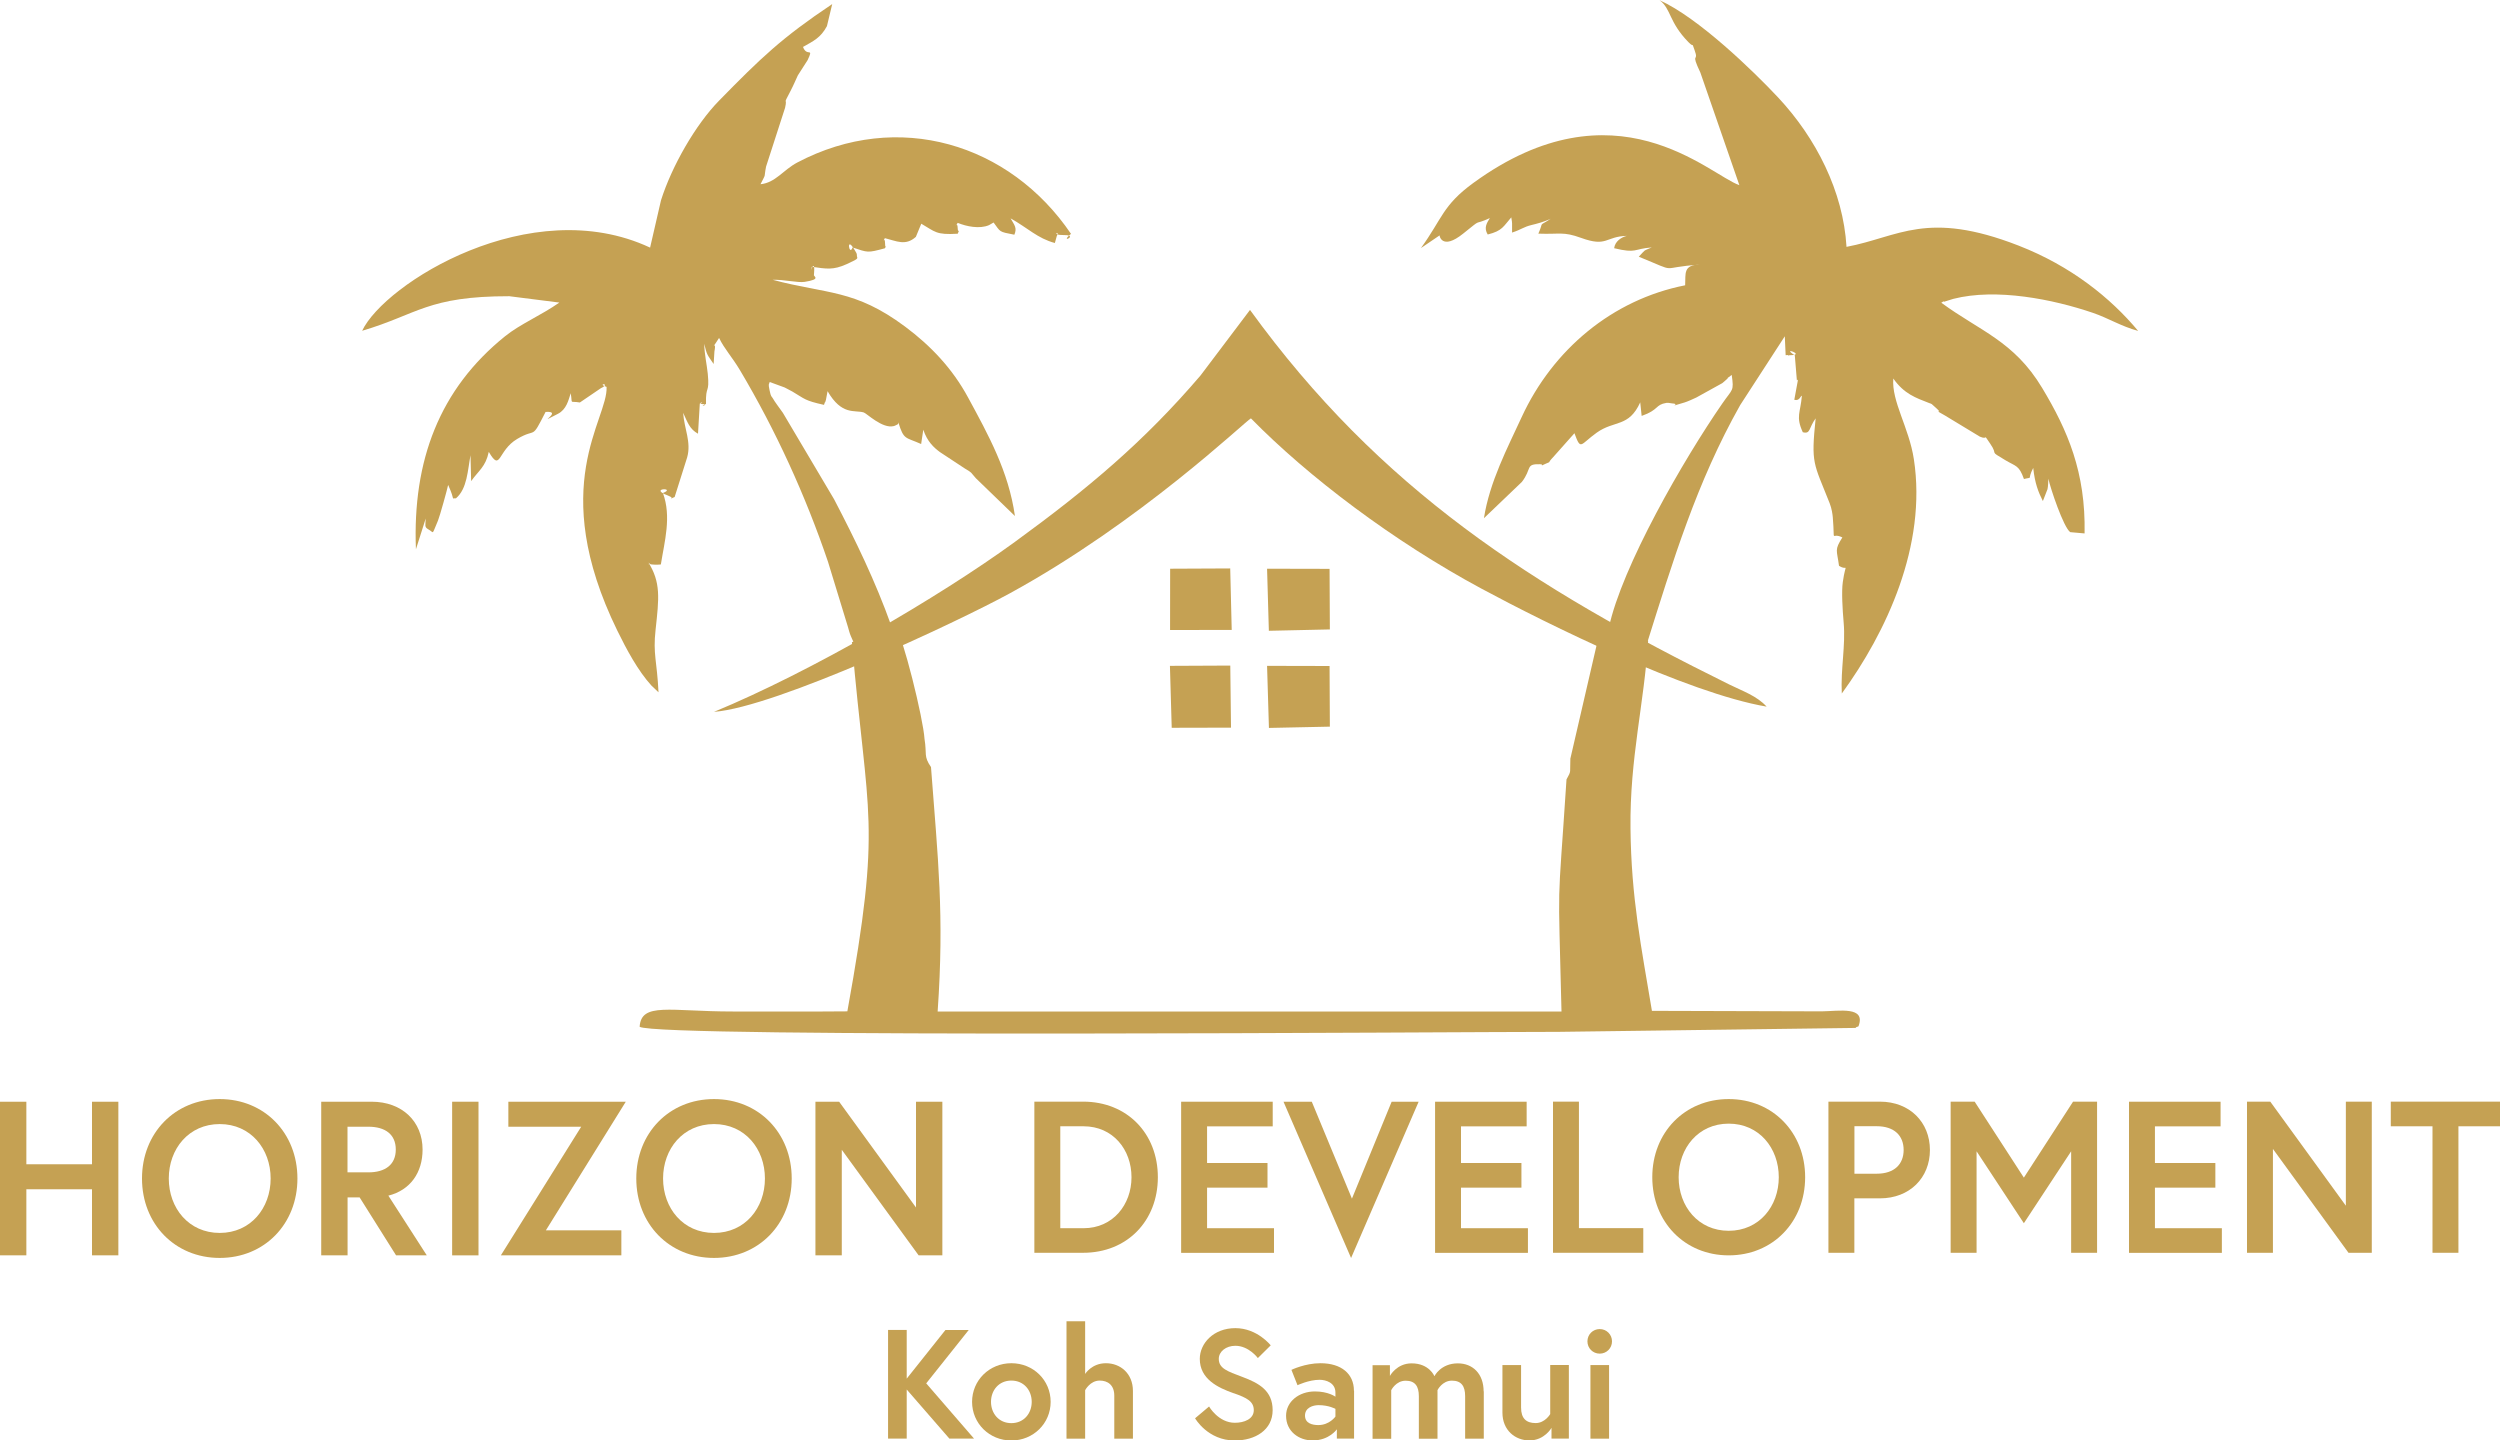 <?xml version="1.0" encoding="UTF-8"?><svg id="Layer_1" xmlns="http://www.w3.org/2000/svg" viewBox="0 0 350 201.67"><path d="M243.5,25.92c-4.25-1.48-17.37-14.76-37.23-.31-4.31,3.14-4.35,5-7.34,9.12l2.62-1.78c-.06-.05.27,2.19,3.3-.25,2.91-2.34,1.18-1.01,3.73-2.17-.44.72-.87,1.36-.3,2.3,2.08-.52,2.19-1.14,3.3-2.4l.09.58s.02.24.02.28v1.27c1.34-.44,1.58-.78,2.73-1.06.68-.16,1.68-.42,2.68-.87-1.85,1.21-.89.19-1.73,2.08,3.04.12,3.44-.33,5.97.59,3.69,1.34,3.36-.19,6.41-.28-.77.19-1.65.77-1.77,1.73,3.23.77,2.62.09,5.27-.11-1.32.56-.82.26-1.82,1.3,5.9,2.4,2.46,1.5,8.56,1.11-2.38.02-1.98,1.26-2.07,2.89-10.19,2.01-18.53,9-22.89,18.46-1.99,4.32-4.49,9.07-5.28,14.15l5.31-5.08c1.44-1.86.46-2.54,2.55-2.48.71.02-.32.43.77-.06.92-.41.1.07,1.08-.95l2.96-3.33c.92,2.49.77,1.61,3.11-.07,2.49-1.78,4.5-.72,6.1-4.25l.2,1.9c2.49-.88,1.85-1.56,3.48-1.83.06,0,.22,0,.27,0,.12,0,.42.08.54.08,1.36.08-1.09.68,1.7-.13.36-.1,1.28-.51,1.65-.69l3.65-2.02c.1-.08.22-.2.32-.27,1.05-.87-.25.03,1-.88.33,2.33.14,1.89-1.31,3.99-5.4,7.8-14.08,22.85-15.9,31.42l5.19,2.68c3.82-12.16,7.09-23.01,13.2-33.86l6.25-9.64.12,2.65c.11.02.28-.09.3,0,.02.08.22,0,.25,0,.02,0,.2-.01.23-.01,1.99-.03-1.53-1.27.5.02l.29,3.51s.08-.05.09-.05c0,0,.04-.06.07-.06l-.52,2.83c.77.22.88-.61,1.06-.56-.19,2.4-.89,2.88.13,5.1,1.11.3.81-.59,1.8-1.94-.66,6.41-.31,6.15,1.96,11.88.3.75.41,1.6.44,1.98.33,3.96-.33,1.97,1.34,2.81-1.13,1.79-.77,1.7-.47,3.97,1.31.85.97-.8.53,2.28-.19,1.32-.04,3.84.12,5.66.29,3.25-.43,6.47-.26,9.94,6.23-8.56,11.94-20.72,10.09-32.8-.68-4.45-3.14-8.08-2.88-11.3,1.51,2.16,3.16,2.71,5.03,3.44.49.19.12-.05,1.04.76,1.03.91-.8-.13,1.18.99l4.87,2.95c1.29.55.33-.63,1.45.99,1.21,1.76-.32.85,2.14,2.32,1.48.88,1.89.68,2.58,2.62,1.4-.35.36.28,1.3-1.55.23,2.17.72,3.39,1.35,4.64l.65-1.67c.09-.39.1-1.15.12-1.46.28,1.33,2.12,6.81,3.06,7.48l2.01.18c.17-8.56-2.37-14.43-5.94-20.37-3.95-6.58-8.73-7.96-14.12-11.93.13-.06.34-.27.4-.14l1.28-.4c6.02-1.54,13.98.06,19.55,1.96,2.17.74,3.91,1.87,6.33,2.53-3.87-4.64-9.41-9.09-16.75-11.95-12.87-5.01-16.74-1.21-24.08.18-.46-7.77-4.27-15.24-9.57-20.91-3.48-3.72-11.16-11.16-16.6-13.62,1.65,1.23,1.25,3.01,4.04,5.87.89.91.38-.18.85,1.09.69,1.88-.65.07.82,3.17l5.47,15.79Z" style="fill:#c5a153; fill-rule:evenodd;"/><path d="M90.98,34.65c-16.71-7.79-37.15,5.05-40.28,11.66,7.78-2.3,9.15-4.85,20.6-4.84l7.01.89c-2.59,1.81-5.48,3.01-7.58,4.7-9.2,7.4-12.99,17.42-12.5,29.84l1.37-4.31c-.02.92-.23,1.19.37,1.52.87.47.41.93,1.35-1.23.24-.56,1.32-4.46,1.42-4.99,1.09,2.41.33,1.81,1.09,1.88,1.59-1.35,1.64-3.93,2.04-6.03l.09,3.62c1.05-1.49,2.02-1.99,2.47-4.1,1.71,2.92,1.19-.16,3.98-1.81,2.79-1.65,1.89.32,3.97-3.78,2.67-.19-1.81,2.11,1.74.26,1.18-.61,1.46-1.88,1.78-2.88.29,1.68-.25,1.03,1.28,1.3l2.94-2c1.55-.73-.7-.69.8-.18.23,4.56-8.42,13.82,1.5,34.11,1.28,2.61,2.89,5.64,4.8,7.72l.97.92c-.21-4.42-.79-5.29-.41-8.75.48-4.43.77-6.64-1.07-9.53.05.14.28.31.32.32.83.19-1.5-.07.61.09.09,0,.34-.01.42,0,.09,0,.31,0,.46-.03.51-3.22,1.51-6.66.29-10,1.96-.77-2.11-.71.67.34,1.36.51-.31.72.97.22l1.75-5.54c.61-2.15-.41-3.99-.56-6.25.61,1.3.89,2.28,2.08,2.93l.25-4.17c1.04-.46-.71,0,.36.02,1.13.02-.79.58.51-.02-.07-2.74.52-1.33.25-4.21-.13-1.31-.46-2.66-.5-4.21.4,1.63.39,1.46,1.32,2.83.01-.2.09-1.63.11-1.76.41-2.07-.94.63.65-1.89.76,1.57,1.77,2.58,2.94,4.54,4.99,8.39,9.17,17.54,12.31,26.8l2.79,9.12c.13.45.23.87.41,1.29.59,1.3.23.7.95,1.44,1.42-.97,3.37-2.01,4.7-2.92-2.22-6.22-4.99-11.92-8-17.69l-7.17-12.1c-.32-.47-1.15-1.54-1.42-2.05-.15-.28-.24-.1-.44-1.1-.2-.99-.1-.73.02-1.16l2.08.76c.06.03.21.1.27.14l.83.44c1.75,1.03,1.67,1.25,4.42,1.86.06-.12.13-.45.14-.36.01.08.11-.28.13-.34l.23-1.22c1.99,3.45,3.8,2.6,5.06,2.98.43.13,2.62,2.32,4.21,1.91.04,0,.18-.07.21-.08.58-.26.35-.2.43-.44.76,2.5.98,2.04,3.19,3.03l.3-2c.56,1.67,1.49,2.51,2.33,3.13l3.49,2.3c1.13.68.69.42,1.55,1.37l5.46,5.28c-.89-6.26-3.71-11.33-6.57-16.61-2.16-3.99-5.16-7.19-8.81-9.91-7.07-5.26-10.89-4.51-18.54-6.55,1.62-.05,3.5.44,4.48.29,2.39-.38,1.22-.74,1.3-.98.01-.05.01-.23.02-.27.19-2.44-.82.67-.3-.86,2.01.28,2.93.5,4.86-.37,2.04-.93,1.38-.73,1.43-1.31.01-.19-.17-.42-.28-.62-1.31-2.28-.77.97-.33-.41,2.18.72,2.05.79,4.53.12.38-.75.04.33.03-.65-.02-1.21-.46.19-.03-.77,1.62.4,2.89,1.13,4.34-.18l.76-1.84c1.95,1.12,2.03,1.59,5.1,1.4.35-.81.02-.02,0-.72-.02-1.26-.58.14,0-.8,1.2.5,3.06.89,4.38.32l.64-.37c1.01,1.35.68,1.28,2.91,1.71.39-.94.06-1.27-.53-2.29,2.42,1.35,3.77,2.8,6.2,3.45l.27-.97c.51-.92-.96-.12,1-.14,2.19-.03-.77,1.31.99-.17-8.56-12.63-24.21-17.43-38.32-9.99-1.97,1.04-3.06,2.84-5.15,3.04.88-1.72.43-.71.78-2.47l2.66-8.23c.38-1.65-.41-.1.75-2.33.52-1,.67-1.44,1.04-2.21l1.37-2.14c.89-1.91-.1-.36-.65-1.84,1.49-.84,2.48-1.29,3.35-2.91l.74-3.09c-7.09,4.74-9.98,7.54-15.83,13.51-3.32,3.38-6.64,9.22-8.14,13.96l-1.53,6.64Z" style="fill:#c5a153; fill-rule:evenodd;"/><path d="M219.85,106.26c-.09,1.96.19,1.56-.54,2.86-1.29,19.71-1.18,12.37-.7,32.49h-87.34c.95-13.61.04-21.29-.93-34.22-1.07-1.56-.55-1.76-.91-3.96-.17-2.79-2.98-14.29-4.22-16.19l-5.94,2.67c2.17,25.14,4.24,24.73-.64,51.68-5.35.05-10.7.02-16.05.02-8.83,0-12.81-1.34-13.03,2.14,2.35,1.59,115.78.7,128.64.71l41.59-.55c.08-.18.29-.13.41-.23,1.08-2.85-2.71-2.12-5.15-2.09l-23.77-.07c-1.48-8.9-2.9-15.81-3-25.55-.11-9.83,1.92-17.45,2.47-26.28l-6.47-2.58-4.43,19.15Z" style="fill:#c5a153; fill-rule:evenodd;"/><path d="M99.96,99.66c8.68-.65,34.19-12.64,41.39-16.58,18.34-10.02,32.96-24.09,33.78-24.51,8.01,8.18,20,17.23,32.22,23.81,9.34,5.03,28.84,14.65,39.98,16.55-1.39-1.52-3.37-2.18-5.25-3.11-27.64-13.65-48.88-27.32-67.08-52.43l-6.92,9.17c-7.9,9.25-15.78,15.87-26,23.31-10.69,7.78-28.64,18.23-42.12,23.79" style="fill:#c5a153; fill-rule:evenodd;"/><polygon points="177.64 88.31 186.18 88.12 186.14 79.64 177.39 79.62 177.64 88.31" style="fill:#c5a153; fill-rule:evenodd;"/><polygon points="177.65 101.91 186.18 101.73 186.14 93.24 177.39 93.22 177.65 101.91" style="fill:#c5a153; fill-rule:evenodd;"/><polygon points="163.81 88.2 172.44 88.19 172.23 79.58 163.82 79.62 163.81 88.2" style="fill:#c5a153; fill-rule:evenodd;"/><polygon points="164.04 101.89 172.34 101.87 172.24 93.18 163.79 93.22 164.04 101.89" style="fill:#c5a153; fill-rule:evenodd;"/><path d="M12.88,154.24h3.69v21.51h-3.69v-9.25H3.69v9.25H0v-21.51h3.69v8.76h9.19v-8.76Z" style="fill:#c5a153;"/><path d="M41.64,164.99c0,6.36-4.61,11.12-10.88,11.12s-10.88-4.76-10.88-11.12,4.61-11.12,10.88-11.12,10.88,4.76,10.88,11.12ZM37.89,164.99c0-4.15-2.8-7.62-7.13-7.62s-7.13,3.47-7.13,7.62,2.8,7.62,7.13,7.62,7.13-3.47,7.13-7.62Z" style="fill:#c5a153;"/><path d="M44.96,154.24h7.07c4.27,0,7.13,2.77,7.13,6.7,0,3.23-1.72,5.68-4.79,6.45l5.38,8.36h-4.3l-5.1-8.11h-1.69v8.11h-3.69v-21.51ZM55.41,160.94c0-2.12-1.47-3.2-3.84-3.2h-2.92v6.39h2.92c2.37,0,3.84-1.08,3.84-3.2Z" style="fill:#c5a153;"/><path d="M63.3,154.24h3.69v21.51h-3.69v-21.51Z" style="fill:#c5a153;"/><path d="M87.61,154.24l-11.19,18.01h10.57v3.5h-16.87l11.25-18.01h-10.2v-3.5h16.44Z" style="fill:#c5a153;"/><path d="M110.84,164.99c0,6.36-4.61,11.12-10.88,11.12s-10.88-4.76-10.88-11.12,4.61-11.12,10.88-11.12,10.88,4.76,10.88,11.12ZM107.09,164.99c0-4.15-2.8-7.62-7.13-7.62s-7.13,3.47-7.13,7.62,2.8,7.62,7.13,7.62,7.13-3.47,7.13-7.62Z" style="fill:#c5a153;"/><path d="M117.48,154.24l10.76,14.81v-14.81h3.69v21.51h-3.32l-10.76-14.78v14.78h-3.69v-21.51h3.32Z" style="fill:#c5a153;"/><path d="M162.1,164.81c0,6.11-4.29,10.58-10.46,10.58h-6.83v-21.16h6.83c6.17,0,10.46,4.47,10.46,10.58ZM158.41,164.81c0-3.87-2.6-7.13-6.71-7.13h-3.26v14.27h3.26c4.11,0,6.71-3.3,6.71-7.13Z" style="fill:#c5a153;"/><path d="M168.99,162.82h8.46v3.45h-8.46v5.68h9.37v3.45h-13v-21.16h12.82v3.45h-9.19v5.14Z" style="fill:#c5a153;"/><path d="M189.15,176.12l-9.46-21.88h3.96l5.62,13.57,5.56-13.57h3.78l-9.46,21.88Z" style="fill:#c5a153;"/><path d="M204.54,162.82h8.46v3.45h-8.46v5.68h9.37v3.45h-13v-21.16h12.82v3.45h-9.19v5.14Z" style="fill:#c5a153;"/><path d="M217.42,154.23h3.63v17.71h9.01v3.45h-12.64v-21.16Z" style="fill:#c5a153;"/><path d="M252.72,164.81c0,6.26-4.53,10.94-10.7,10.94s-10.7-4.69-10.7-10.94,4.53-10.94,10.7-10.94,10.7,4.69,10.7,10.94ZM249.03,164.81c0-4.08-2.75-7.5-7.01-7.5s-7.01,3.42-7.01,7.5,2.75,7.5,7.01,7.5,7.01-3.42,7.01-7.5Z" style="fill:#c5a153;"/><path d="M255.99,154.23h7.19c4.2,0,7.01,2.9,7.01,6.77s-2.81,6.77-7.01,6.77h-3.57v7.62h-3.63v-21.16ZM266.51,161c0-2-1.3-3.33-3.78-3.33h-3.11v6.65h3.11c2.48,0,3.78-1.33,3.78-3.33Z" style="fill:#c5a153;"/><path d="M276.45,154.23l6.89,10.64,6.89-10.64h3.36v21.16h-3.63v-14.21l-6.62,10.07-6.62-10.07v14.21h-3.63v-21.16h3.36Z" style="fill:#c5a153;"/><path d="M301.69,162.82h8.46v3.45h-8.46v5.68h9.37v3.45h-13v-21.16h12.82v3.45h-9.19v5.14Z" style="fill:#c5a153;"/><path d="M317.84,154.23l10.58,14.57v-14.57h3.63v21.16h-3.26l-10.58-14.54v14.54h-3.63v-21.16h3.27Z" style="fill:#c5a153;"/><path d="M340.54,157.68h-5.83v-3.45h15.3v3.45h-5.83v17.71h-3.63v-17.71Z" style="fill:#c5a153;"/><path d="M126.93,193.02l5.43-6.82h3.26l-5.95,7.47,6.69,7.73h-3.45l-5.97-6.87v6.87h-2.61v-15.21h2.61v6.82Z" style="fill:#c5a153;"/><path d="M147.09,196.26c0,3.02-2.43,5.41-5.5,5.41s-5.5-2.39-5.5-5.41,2.43-5.41,5.5-5.41,5.5,2.37,5.5,5.41ZM144.44,196.26c0-1.61-1.09-2.98-2.85-2.98s-2.85,1.37-2.85,2.98,1.09,2.98,2.85,2.98,2.85-1.37,2.85-2.98Z" style="fill:#c5a153;"/><path d="M158.61,194.74v6.67h-2.61v-6.02c0-1.48-.91-2.11-2.04-2.11-1.35,0-2.04,1.35-2.04,1.35v6.78h-2.61v-16.43h2.61v7.37s.91-1.5,2.91-1.5,3.78,1.41,3.78,3.89Z" style="fill:#c5a153;"/><path d="M172.73,195.06c-2.24-.78-4.76-2-4.76-4.82,0-2.15,1.91-4.3,4.98-4.3s4.95,2.41,4.95,2.41l-1.8,1.78s-1.26-1.72-3.15-1.72c-1.3,0-2.32.8-2.32,1.83,0,1.33,1.19,1.74,3.28,2.52,2.32.87,4.26,1.91,4.26,4.67s-2.43,4.24-5.3,4.24c-3.8,0-5.56-3.11-5.56-3.11l1.96-1.65s1.3,2.28,3.61,2.28c1.3,0,2.65-.52,2.65-1.76s-.98-1.74-2.78-2.37Z" style="fill:#c5a153;"/><path d="M189.57,194.69v6.71h-2.41v-1.3s-1.06,1.56-3.39,1.56c-1.93,0-3.72-1.26-3.72-3.45,0-1.98,1.8-3.41,4.04-3.41,1.89,0,2.87.74,2.87.74v-.59c0-1.35-1.3-1.78-2.22-1.78-1.5,0-3.09.76-3.09.76l-.85-2.15s1.91-.93,4.06-.93c2.95,0,4.69,1.5,4.69,3.85ZM186.96,198.3v-1.06s-.93-.52-2.35-.52c-.8,0-1.91.35-1.91,1.46s1.06,1.33,1.87,1.33c1.56,0,2.39-1.19,2.39-1.19Z" style="fill:#c5a153;"/><path d="M207.73,194.78v6.63h-2.61v-5.95c0-1.41-.54-2.17-1.85-2.17-1.37,0-2.02,1.33-2.02,1.33v6.8h-2.61v-5.95c0-1.41-.54-2.17-1.85-2.17-1.37,0-2.02,1.33-2.02,1.33v6.8h-2.61v-10.3h2.43v1.5s.93-1.76,3.04-1.76c2.48,0,3.19,1.8,3.19,1.8,0,0,.87-1.8,3.28-1.8,2.09,0,3.61,1.46,3.61,3.93Z" style="fill:#c5a153;"/><path d="M210.34,197.78v-6.67h2.61v5.95c0,1.52.72,2.17,2.04,2.17s2.04-1.26,2.04-1.26v-6.87h2.61v10.3h-2.43v-1.5s-.98,1.76-3.09,1.76c-1.98,0-3.78-1.41-3.78-3.89Z" style="fill:#c5a153;"/><path d="M223.96,186.07c.96,0,1.72.76,1.72,1.72s-.76,1.72-1.72,1.72-1.72-.76-1.72-1.72.76-1.72,1.72-1.72ZM222.66,191.11h2.61v10.3h-2.61v-10.3Z" style="fill:#c5a153;"/></svg>